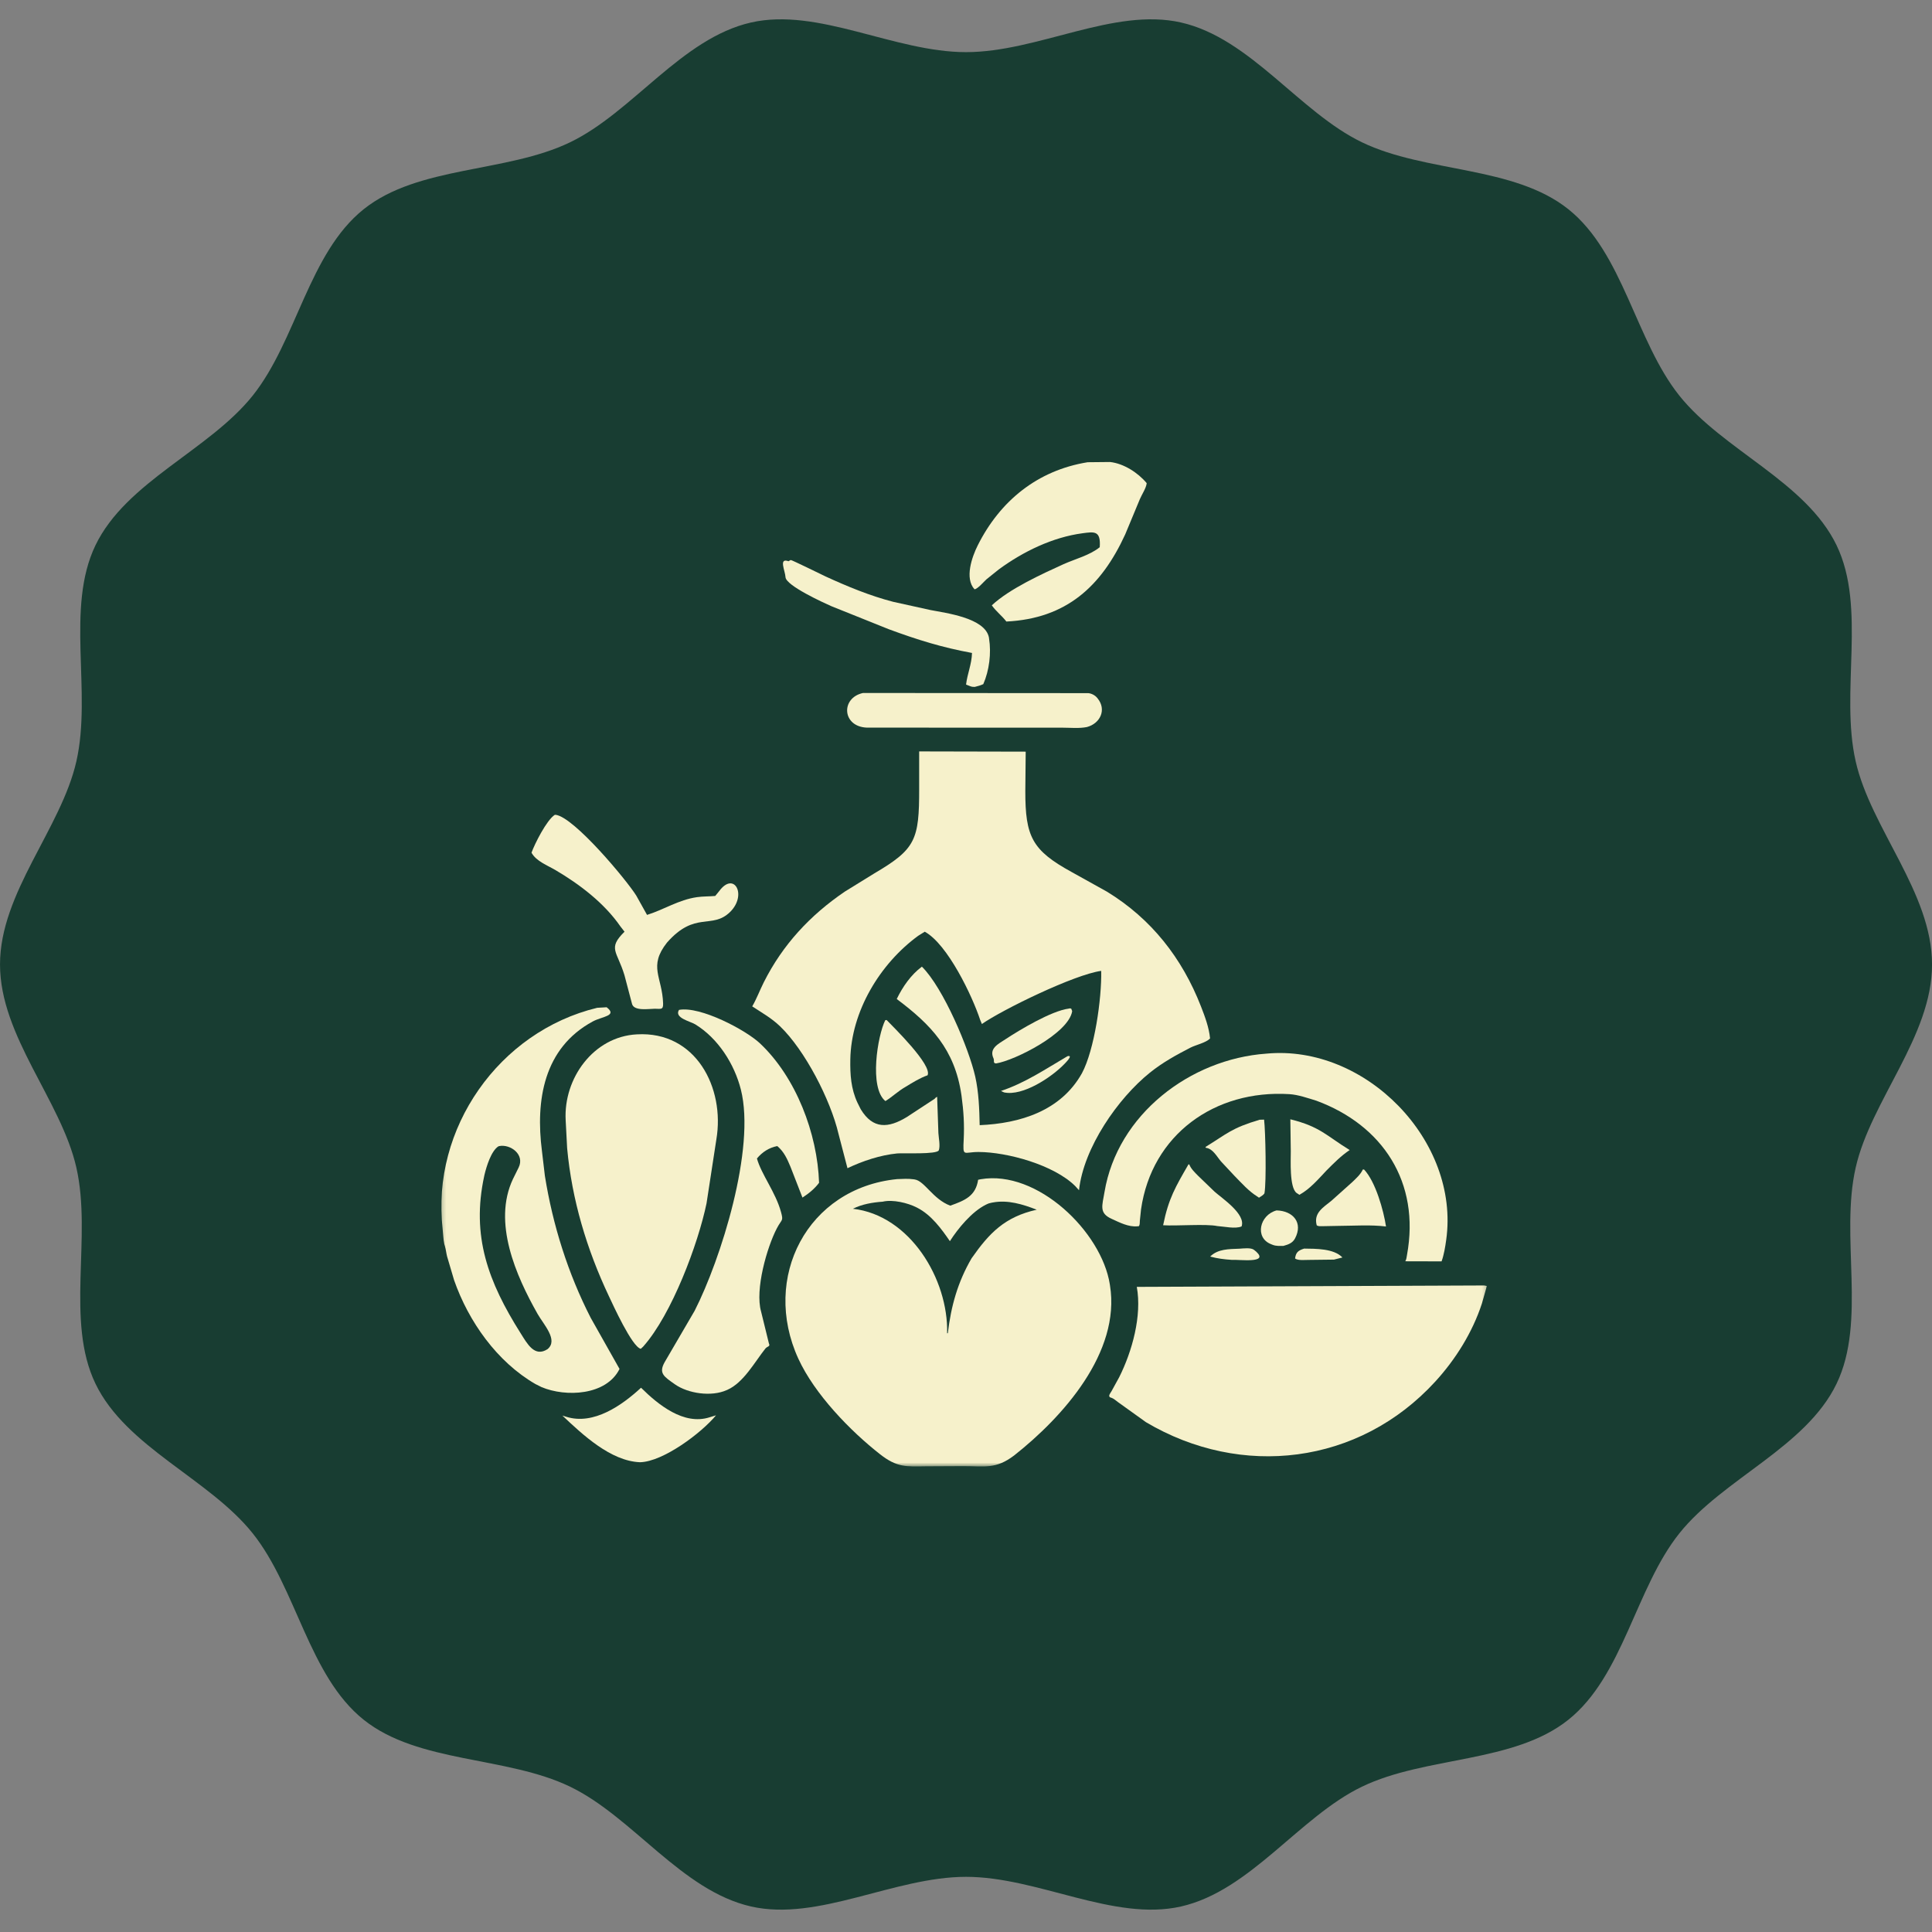 <svg xmlns="http://www.w3.org/2000/svg" fill="none" viewBox="0 0 500 500" height="500" width="500">
<rect x="0" y="0" width="500" height="500" fill="#808080" stroke="none"/>
<g clip-path="url(#clip0_4174_7603)">
<path fill="#183D32" d="M500.009 249.608C500.009 268.203 484.204 284.771 480.25 302.169C476.167 320.134 483.12 341.898 475.301 358.106C467.353 374.581 445.92 382.672 434.619 396.823C423.265 411.043 420.107 433.72 405.887 445.076C391.736 456.376 368.944 454.446 352.469 462.394C336.261 470.213 323.609 489.313 305.646 493.396C288.248 497.351 268.602 485.723 250.006 485.723C231.411 485.723 211.765 497.351 194.367 493.396C176.402 489.313 163.751 470.213 147.544 462.394C131.07 454.446 108.277 456.375 94.126 445.075C79.906 433.72 76.748 411.042 65.394 396.822C54.093 382.671 32.66 374.581 24.712 358.105C16.893 341.897 23.846 320.132 19.763 302.169C15.809 284.772 0.004 268.204 0.004 249.608C0.004 231.013 15.809 214.446 19.763 197.048C23.846 179.083 16.893 157.319 24.712 141.111C32.66 124.636 54.093 116.545 65.394 102.394C76.748 88.173 79.906 65.496 94.126 54.141C108.277 42.841 131.069 44.771 147.544 36.823C163.752 29.004 176.403 9.904 194.367 5.82C211.765 1.866 231.411 13.494 250.006 13.494C268.602 13.494 288.248 1.866 305.646 5.82C323.611 9.904 336.262 29.004 352.469 36.823C368.943 44.771 391.736 42.842 405.887 54.142C420.107 65.496 423.265 88.174 434.619 102.395C445.92 116.546 467.353 124.636 475.301 141.112C483.12 157.32 476.167 179.084 480.25 197.048C484.204 214.446 500.009 231.014 500.009 249.608Z"></path>
<path fill="#F6F1CB" d="M337.516 323.135C340.447 323.18 345.21 323.083 347.416 325.436L345.228 325.985L338.605 326.065C337.653 326.061 335.947 326.268 335.164 325.7C335.362 324.113 335.964 323.621 337.516 323.135Z"></path>
<path fill="#F6F1CB" d="M320.77 323.162C321.746 323.097 323.73 322.842 324.511 323.444L325.134 323.95C328.432 327.028 320.755 325.932 318.739 326.05C316.719 325.909 315.133 325.717 313.191 325.197C315.185 323.199 318.073 323.272 320.77 323.162Z"></path>
<path fill="#F6F1CB" d="M276.257 273.348C277.859 272.947 275.864 274.945 275.512 275.312C272.176 278.793 264.714 283.748 259.855 282.715L259.051 282.342C265.317 280.257 270.617 276.648 276.257 273.348Z"></path>
<path fill="#F6F1CB" d="M330.373 313.252C334.711 313.373 337.272 316.481 335.162 320.487C334.506 321.731 333.4 322.081 332.157 322.434C331.218 322.446 330.262 322.513 329.374 322.163L328.932 321.986C324.664 320.297 325.969 314.439 330.373 313.252Z"></path>
<path fill="#F6F1CB" d="M276.609 261.023C277.032 260.937 276.82 260.93 277.242 261.048L277.482 261.69C276.569 267.444 262.639 274.438 257.779 275.219C256.901 275.158 257.406 274.522 257.111 273.884C255.915 271.299 258.39 270.161 260.204 268.964C263.852 266.558 272.125 261.593 276.609 261.023Z"></path>
<path fill="#F6F1CB" d="M352.695 302.664L353.019 302.666C356.008 305.84 358.073 313.276 358.698 317.415C354.725 316.925 350.436 317.238 346.426 317.257L342.276 317.335C341.773 317.337 341.187 317.412 340.764 317.105C339.913 313.924 342.421 312.501 344.563 310.761L350.003 305.892C350.949 304.971 352.047 304.003 352.633 302.801L352.695 302.664Z"></path>
<path fill="#F6F1CB" d="M229.106 264.021L229.452 263.971C231.141 265.738 241.352 275.66 240.051 278.287C238.097 278.956 236.081 280.227 234.313 281.303C232.454 282.353 230.944 283.858 229.141 284.956C224.888 281.537 227.105 268.026 229.106 264.021Z"></path>
<path fill="#F6F1CB" d="M333.941 289.67C341.657 291.579 343.281 293.931 349.169 297.547L349.3 297.626C347.055 299.129 345.246 300.973 343.344 302.873C341.16 305.175 339.077 307.667 336.28 309.218L335.561 308.743C333.647 307.314 334.076 300.143 334.055 297.961L333.941 289.67Z"></path>
<path fill="#F6F1CB" d="M325.993 289.788L327.146 289.758C327.514 292.783 327.775 305.874 327.239 308.826C326.954 309.315 326.296 309.648 325.825 309.962L325.44 309.692C323.158 308.288 321.349 306.202 319.477 304.307L315.996 300.581C314.882 299.287 313.896 297.263 312.08 297.055L311.98 296.833C317.618 293.37 318.701 291.948 325.993 289.788Z"></path>
<path fill="#F6F1CB" d="M307.582 301.33L307.796 301.372C308.199 302.474 309.246 303.452 310.048 304.278L314.326 308.401C316.21 310.086 322.459 314.199 321.321 317.398C319.725 318.093 316.781 317.412 315.04 317.303C312.109 316.694 304.595 317.318 301.016 317.094C302.418 310.13 304.272 307.068 307.582 301.33Z"></path>
<path fill="#F6F1CB" d="M165.897 359.143C170.318 363.52 176.962 368.94 183.637 366.793L185.307 366.281C181.56 370.827 171.63 378.299 165.63 378.425C158.032 378.119 150.823 371.323 145.543 366.351L146.594 366.673C153.651 368.88 161.01 363.665 165.897 359.143Z"></path>
<path fill="#F6F1CB" d="M204.638 144.93C204.869 144.875 212.946 148.86 213.655 149.185C219.314 151.779 225.094 154.176 231.131 155.743L240.797 157.875C244.753 158.65 254.897 159.89 255.928 164.953L255.966 165.251C256.579 169.051 256.014 173.532 254.477 177.054C253.749 177.395 253.023 177.582 252.249 177.775C251.781 177.774 251.478 177.746 251.044 177.569L250.015 177.167C250.351 174.348 251.474 171.916 251.554 168.985C243.809 167.565 237.425 165.578 230.041 162.851L215.133 156.871C213.285 156.051 203.41 151.579 203.29 149.377C203.197 147.678 201.454 144.307 204.057 145.246L204.638 144.93Z"></path>
<path fill="#F6F1CB" d="M223.343 179.344L281.635 179.385C282.499 179.459 283.41 179.94 283.965 180.623L284.073 180.761C286.412 183.646 284.775 187.217 281.304 188.156C279.275 188.566 277.009 188.322 274.944 188.322L224.363 188.309C217.92 188.074 217.521 180.613 223.343 179.344Z"></path>
<path fill="#F6F1CB" d="M143.561 210.888L143.818 210.873C148.609 211.502 162.159 227.758 164.668 231.783L167.453 236.776C171.921 235.377 175.573 232.881 180.369 232.184C181.922 231.959 183.536 232.018 185.102 231.872L186.136 230.608C190.001 225.366 193.411 231.624 188.956 236.007C184.263 240.624 179.91 235.645 172.621 243.938C167.706 250.161 171.392 252.804 171.612 259.681C171.668 261.418 171 261.066 169.45 261.063C167.988 261.06 164.144 261.741 163.581 259.857L161.609 252.378C159.697 246.075 157.194 245.508 161.626 241.123L160.56 239.752C156.376 233.71 150.052 228.883 143.755 225.177C141.697 223.967 138.739 222.876 137.555 220.668C138.419 218.301 141.44 212.293 143.561 210.888Z"></path>
<path fill="#F6F1CB" d="M281.477 119.624L287.268 119.566C290.811 119.942 294.527 122.345 296.764 125.039C296.652 126.282 295.495 127.999 294.998 129.175L291.196 138.316C285.015 151.771 275.954 160.091 260.448 160.854C259.299 159.351 257.783 158.23 256.682 156.665C261.185 152.403 269.704 148.53 275.259 146C278.274 144.652 282.05 143.702 284.611 141.617C284.93 137.251 283.147 137.613 280.179 138.004C272.424 139.026 264.791 142.747 258.526 147.337L255.308 149.916C254.65 150.494 253.025 152.444 252.197 152.505C249.592 149.653 251.547 144.119 253.036 141.146C258.801 129.638 268.493 121.726 281.477 119.624Z"></path>
<path fill="#F6F1CB" d="M327.726 272.681C353.388 270.24 377.855 295.242 374.278 320.867C374.022 322.701 373.707 324.698 373.079 326.442L363.692 326.419C364 325.887 364.022 325.361 364.132 324.768C367.576 305.977 357.862 291.216 340.681 284.863C338.47 284.195 335.998 283.308 333.688 283.164C314.401 281.962 298.088 293.623 295.3 312.979L294.994 315.904C294.957 316.377 295.019 316.901 294.769 317.319L294.382 317.366C292.027 317.589 289.75 316.37 287.677 315.432C284.369 313.935 285.257 312.036 285.846 308.492C289.191 288.448 307.992 274.078 327.726 272.681Z"></path>
<path fill="#F6F1CB" d="M175.73 261.356C181.243 260.335 193.003 266.555 196.692 270.031C205.985 278.785 211.551 293.313 211.976 306.106C210.798 307.675 209.312 308.876 207.675 309.932L204.584 301.985C203.72 299.93 202.91 298.065 201.158 296.602C199.034 297.007 197.25 298.17 195.895 299.815C197.046 303.956 200.716 308.518 202.125 313.671C202.796 316.128 202.339 315.422 201.056 317.874C198.469 322.822 195.362 333.769 196.96 339.392L198.994 347.68C199.422 348.541 198.579 348.378 198.068 349.021C195.324 352.467 192.455 357.822 188.235 359.689L188.084 359.754C184.132 361.533 178.074 360.667 174.645 358.243C171.844 356.263 170.406 355.42 171.997 352.554L179.772 339.23C186.53 325.964 195.608 297.285 191.735 281.972C190.062 275.359 185.832 268.706 179.917 265.092C178.651 264.318 174.411 263.438 175.73 261.356Z"></path>
<mask height="261" width="271" y="119" x="114" maskUnits="userSpaceOnUse" style="mask-type:luminance" id="mask0_4174_7603">
<path fill="white" d="M384.823 119.525H114.18V379.525H384.823V119.525Z"></path>
</mask>
<g mask="url(#mask0_4174_7603)">
<path fill="#F6F1CB" d="M164.836 267.69C180.101 266.809 187.648 281.555 185.395 294.867L182.854 311.407C180.706 321.815 173.868 340.192 166.445 348.506L165.836 349.073C163.568 348.571 158.613 337.628 157.582 335.45C151.853 323.332 148.011 310.537 146.776 297.156L146.393 289.875C145.818 279.089 153.595 268.259 164.836 267.69Z"></path>
</g>
<mask height="261" width="271" y="119" x="114" maskUnits="userSpaceOnUse" style="mask-type:luminance" id="mask1_4174_7603">
<path fill="white" d="M384.823 119.525H114.18V379.525H384.823V119.525Z"></path>
</mask>
<g mask="url(#mask1_4174_7603)">
<path fill="#F6F1CB" d="M154.552 260.818L157 260.678C159.893 262.914 155.848 263.042 153.431 264.343C140.654 271.225 138.589 284.845 140.249 297.833L141.014 304.302C143.052 317.045 146.991 329.573 152.881 341.066L160.334 354.283C156.918 361.172 146.427 361.62 140.154 358.983L138.566 358.188C128.64 352.452 121.261 342.017 117.519 331.304L115.694 325.123C115.487 324.282 115.402 323.399 115.162 322.569L114.985 321.96C114.717 320.694 114.703 319.353 114.555 318.071C111.54 292.069 129.136 266.959 154.552 260.818ZM128.993 296.667C127.106 297.863 125.902 301.887 125.395 303.986L125.311 304.373C121.949 319.906 126.333 331.73 134.741 345.047C136.438 347.735 138.33 351.341 141.697 349.161C144.56 346.799 140.698 342.818 139.111 340.015C133.524 330.148 127.455 316.381 132.743 305.147L134.228 302.147C135.869 298.78 132.095 296.054 129.223 296.601L128.993 296.667Z"></path>
</g>
<mask height="261" width="271" y="119" x="114" maskUnits="userSpaceOnUse" style="mask-type:luminance" id="mask2_4174_7603">
<path fill="white" d="M384.823 119.525H114.18V379.525H384.823V119.525Z"></path>
</mask>
<g mask="url(#mask2_4174_7603)">
<path fill="#F6F1CB" d="M384.081 332.678L384.8 332.809L383.508 337.37C381.082 344.798 376.72 351.789 371.458 357.539C351.688 379.145 321.205 382.656 296.588 368.069L289.259 362.812C288.757 362.434 288.171 361.907 287.573 361.719L287.345 361.659C286.679 361.313 287.385 360.515 287.635 360.084L289.655 356.406C292.995 349.735 295.568 340.524 294.202 333.042L384.081 332.678Z"></path>
</g>
<mask height="261" width="271" y="119" x="114" maskUnits="userSpaceOnUse" style="mask-type:luminance" id="mask3_4174_7603">
<path fill="white" d="M384.823 119.525H114.18V379.525H384.823V119.525Z"></path>
</mask>
<g mask="url(#mask3_4174_7603)">
<path fill="#F6F1CB" d="M232.162 305.153C233.554 305.094 235.087 305.001 236.464 305.203L236.705 305.241C239.285 305.614 241.417 310.341 245.923 312.023C249.739 310.676 252.501 309.528 253.142 305.323L253.826 305.181C268.472 302.691 285.08 318.786 287.219 332.375L287.26 332.645C290.067 350.038 275.003 366.779 262.473 376.661C257.676 380.307 254.817 379.42 249.284 379.436L239.674 379.482C234.509 379.562 232.138 379.785 227.789 376.384C220.059 370.34 210.812 360.794 206.611 351.633C196.983 330.635 208.944 307.478 232.162 305.153ZM228.442 310.994C225.868 311.174 223.048 311.642 220.733 312.828C235.482 314.5 245.46 331.041 245.117 345.047L245.292 345.046C246.134 337.993 247.862 331.799 251.443 325.651C256.018 319.11 260.041 314.918 268.302 313.071C264.716 311.677 260.832 310.469 256.943 311.202L256.688 311.247C256.17 311.34 255.78 311.455 255.315 311.692L255.117 311.788C251.503 313.59 247.953 317.894 245.83 321.214C243.628 317.995 241.002 314.428 237.455 312.604L237.211 312.476C234.952 311.32 231.037 310.368 228.442 310.994Z"></path>
</g>
<path fill="#F6F1CB" d="M237.878 194.467L265.451 194.527L265.351 204.739C265.344 216.5 267.07 220.049 277.335 225.676L286.469 230.756C297.977 237.786 305.936 247.957 310.814 260.472C311.853 263.141 312.873 265.861 313.166 268.733C312.233 269.821 309.447 270.432 308.119 271.115C304.386 273.034 300.875 274.967 297.587 277.609C289.306 284.263 280.427 297.025 279.246 308.036L278.278 306.964C272.728 301.449 260.654 298.153 253.249 298.134C249.316 298.125 249.168 299.602 249.406 294.895C249.599 291.082 249.378 287.513 248.86 283.729L248.801 283.304C247.066 271.544 240.908 265.159 232.076 258.542C233.606 255.384 235.733 252.294 238.585 250.169C244.158 255.663 250.792 271.499 252.394 278.625C253.297 282.636 253.459 287.083 253.537 291.192C263.995 290.749 274.534 287.516 280 277.764C283.242 271.728 285.147 258.408 284.989 251.263C278.038 252.205 259.38 261.323 254.111 265.015L253.655 263.913C251.65 257.827 245.275 244.374 239.326 241.123L237.619 242.189C227.733 249.409 220.28 261.737 220.062 274.188C219.994 278.092 220.226 281.775 221.906 285.371L222.758 287.073C225.928 292.303 229.916 291.987 234.685 289.088L241.448 284.656C241.739 284.485 241.946 284.355 242.144 284.08L242.53 283.84L242.857 293.251C242.927 294.497 243.372 296.507 242.965 297.686C242.569 298.832 233.642 298.364 232.197 298.506C227.828 298.934 223.274 300.449 219.325 302.332L217.01 293.461C214.942 284.619 208.295 271.753 201.858 265.588C199.607 263.432 197.234 262.143 194.676 260.45C195.834 258.45 196.636 256.269 197.675 254.205C202.577 244.463 209.655 236.862 218.636 230.747L226.256 226.043C236.972 219.743 237.9 217.365 237.88 204.067L237.878 194.467Z"></path>
</g>
<defs>
<clipPath id="clip0_4174_7603">
<rect fill="white" height="500" width="500"></rect>
</clipPath>
</defs>
</svg>
